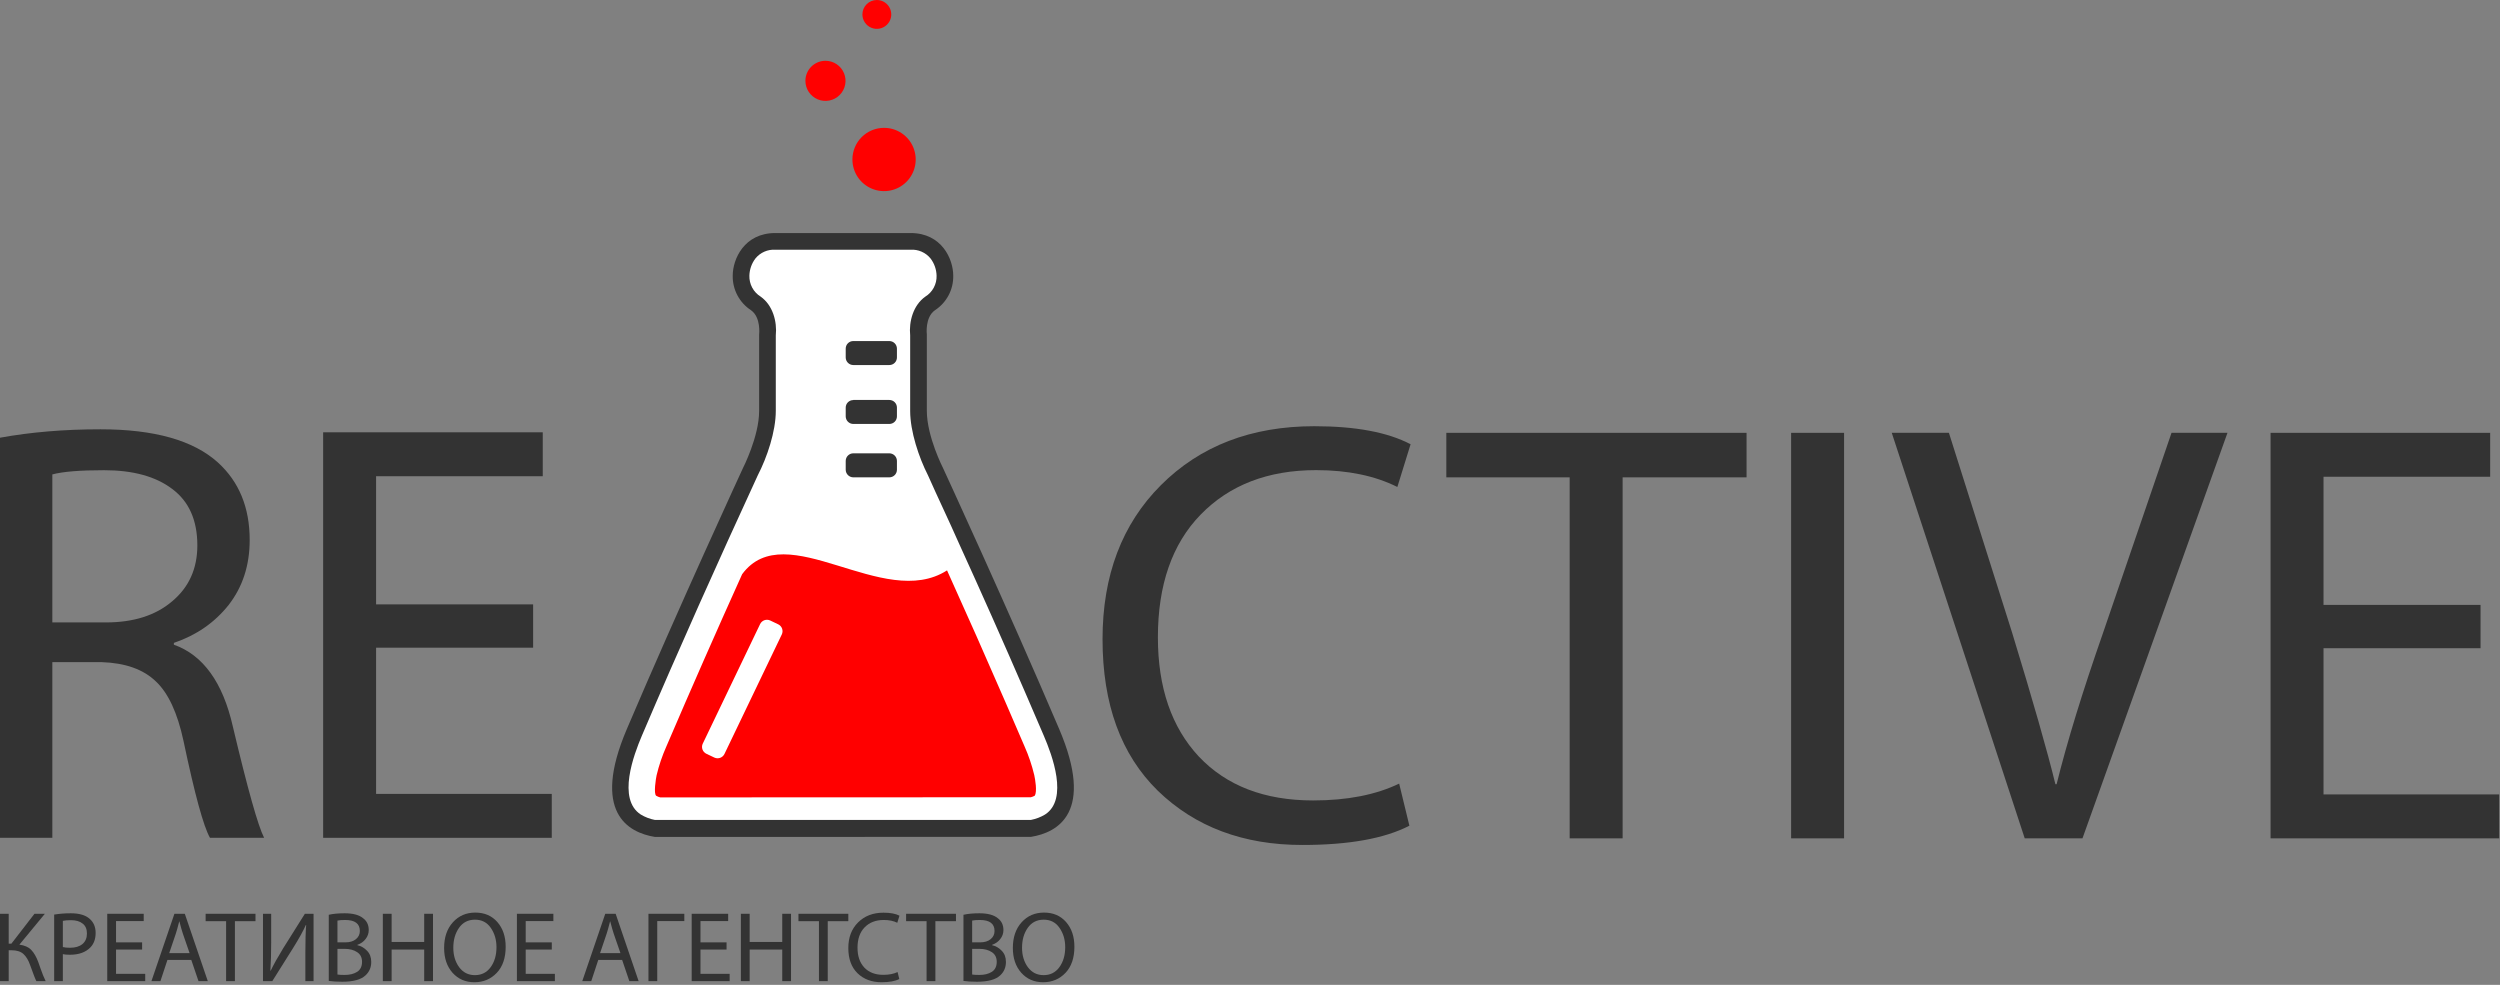 <?xml version="1.0" encoding="UTF-8"?> <svg xmlns="http://www.w3.org/2000/svg" width="693" height="273" viewBox="0 0 693 273" fill="none"><rect x="0" y="0" width="693" height="273" fill="#808080" stroke="none"/><path d="M0 232.244V121.335C8.561 119.778 17.846 119 27.852 119C42.751 119 53.592 122.058 60.374 128.173C66.267 133.51 69.214 140.681 69.214 149.688C69.214 156.692 67.268 162.696 63.376 167.7C59.485 172.592 54.426 176.094 48.199 178.207V178.707C56.316 181.598 61.764 189.159 64.544 201.389C68.658 218.734 71.549 229.019 73.216 232.244H58.206C56.427 229.13 53.981 220.18 50.868 205.392C49.2 197.609 46.643 192.105 43.196 188.881C39.749 185.545 34.746 183.766 28.186 183.544H14.51V232.244H0ZM14.51 131.508V172.536H29.353C37.025 172.536 43.14 170.591 47.699 166.699C52.369 162.808 54.704 157.637 54.704 151.189C54.704 144.184 52.369 138.958 47.699 135.511C43.14 132.064 36.858 130.341 28.853 130.341C22.182 130.341 17.401 130.73 14.51 131.508Z" fill="#333333"></path><path d="M147.781 167.533V179.541H104.252V220.069H152.952V232.244H89.575V119.834H150.45V132.009H104.252V167.533H147.781Z" fill="#333333"></path><path d="M387.847 217.213L390.682 228.888C383.788 232.446 373.893 234.225 360.995 234.225C344.651 234.225 331.308 229.221 320.968 219.214C310.739 209.208 305.624 195.198 305.624 177.186C305.624 159.507 311.017 145.275 321.802 134.49C332.698 123.594 346.874 118.146 364.331 118.146C375.783 118.146 384.678 119.813 391.015 123.149L387.346 134.99C381.12 131.877 373.615 130.321 364.831 130.321C351.489 130.321 340.815 134.435 332.809 142.662C324.915 150.779 320.968 162.12 320.968 176.685C320.968 190.584 324.748 201.591 332.309 209.708C339.981 217.825 350.543 221.883 363.997 221.883C373.448 221.883 381.398 220.326 387.847 217.213Z" fill="#333333"></path><path d="M435.112 232.39V132.322H400.922V119.98H484.145V132.322H449.788V232.39H435.112Z" fill="#333333"></path><path d="M496.499 119.98H511.175V232.39H496.499V119.98Z" fill="#333333"></path><path d="M577.263 232.39H561.252L524.394 119.98H540.238L557.75 175.351C563.531 194.253 567.534 208.262 569.758 217.38H570.091C572.982 205.705 577.263 191.751 582.934 175.518L601.946 119.98H617.457L577.263 232.39Z" fill="#333333"></path><path d="M687.608 167.679V179.688H644.078V220.215H692.778V232.39H629.401V119.98H690.276V132.155H644.078V167.679H687.608Z" fill="#333333"></path><path fill-rule="evenodd" clip-rule="evenodd" d="M181.56 232C174.1 230.79 163.9 225.23 173.74 202.14C188.14 168.32 205.94 129.77 205.94 129.77C205.94 129.77 210.43 121.02 210.43 113.93V92.72C210.43 92.72 211 88 208.19 86C206.6 84.965 205.299 83.543 204.411 81.867C203.522 80.191 203.074 78.317 203.11 76.42C203.11 71.81 206.3 64.6 214.92 64.6H252.43C261.05 64.6 264.24 71.81 264.24 76.42C264.277 78.317 263.831 80.192 262.942 81.868C262.053 83.545 260.751 84.967 259.16 86C256.33 88 256.92 92.74 256.92 92.74V113.91C256.92 121 261.41 129.75 261.41 129.75C261.41 129.75 279.21 168.3 293.62 202.12C303.46 225.21 293.25 230.77 285.79 231.98L181.56 232Z" fill="#333333"></path><path fill-rule="evenodd" clip-rule="evenodd" d="M243.06 0C243.851 0 244.625 0.235 245.282 0.674C245.94 1.114 246.453 1.738 246.756 2.469C247.058 3.2 247.138 4.004 246.983 4.78C246.829 5.556 246.448 6.269 245.888 6.828C245.329 7.388 244.616 7.769 243.84 7.923C243.064 8.077 242.26 7.998 241.529 7.696C240.798 7.393 240.174 6.88 239.734 6.222C239.295 5.564 239.06 4.791 239.06 4C239.06 2.939 239.481 1.922 240.232 1.172C240.982 0.421 241.999 0 243.06 0Z" fill="#FF0000"></path><path fill-rule="evenodd" clip-rule="evenodd" d="M228.82 16.85C229.92 16.85 230.995 17.176 231.909 17.787C232.823 18.398 233.536 19.266 233.957 20.282C234.378 21.298 234.488 22.416 234.273 23.495C234.059 24.573 233.529 25.564 232.752 26.341C231.974 27.119 230.983 27.649 229.905 27.863C228.826 28.078 227.708 27.968 226.692 27.547C225.676 27.126 224.808 26.413 224.197 25.499C223.586 24.585 223.26 23.51 223.26 22.41C223.26 20.935 223.846 19.521 224.889 18.479C225.931 17.436 227.345 16.85 228.82 16.85Z" fill="#FF0000"></path><path fill-rule="evenodd" clip-rule="evenodd" d="M245.06 35.44C246.795 35.44 248.49 35.954 249.932 36.918C251.375 37.882 252.499 39.251 253.162 40.854C253.826 42.456 254 44.22 253.662 45.921C253.323 47.622 252.488 49.185 251.261 50.411C250.035 51.638 248.472 52.473 246.771 52.812C245.07 53.15 243.306 52.976 241.704 52.312C240.101 51.649 238.732 50.525 237.768 49.082C236.804 47.64 236.29 45.945 236.29 44.21C236.289 43.058 236.515 41.917 236.955 40.852C237.395 39.788 238.041 38.82 238.856 38.006C239.67 37.191 240.638 36.545 241.702 36.105C242.767 35.665 243.908 35.439 245.06 35.44Z" fill="#FF0000"></path><path fill-rule="evenodd" clip-rule="evenodd" d="M289.37 204C287.65 200 285.917 195.973 284.17 191.92C278.17 178.06 272.037 164.257 265.77 150.51C263 144.22 260 138 257.24 131.77C254.69 126.77 252.3 119.57 252.3 113.93V93C251.91 89.08 253.17 84.59 256.49 82.23C257.478 81.624 258.288 80.767 258.837 79.746C259.387 78.726 259.657 77.579 259.62 76.42C259.58 74.689 258.992 73.015 257.94 71.64C257.279 70.829 256.435 70.186 255.477 69.766C254.519 69.345 253.475 69.158 252.43 69.22H214.92C213.876 69.158 212.831 69.345 211.873 69.766C210.915 70.186 210.071 70.829 209.41 71.64C208.358 73.015 207.77 74.689 207.73 76.42C207.695 77.578 207.966 78.725 208.515 79.745C209.065 80.765 209.874 81.622 210.86 82.23C214.19 84.59 215.45 89.08 215.05 93V113.91C215.05 119.57 212.66 126.73 210.05 131.77C199.05 155.65 188.24 179.77 177.93 203.93C175.68 209.23 171.03 221.53 177.63 225.79C178.826 226.51 180.14 227.014 181.51 227.28H285.79C287.163 227.012 288.479 226.508 289.68 225.79C296.27 221.55 291.62 209.25 289.37 204Z" fill="white"></path><path fill-rule="evenodd" clip-rule="evenodd" d="M285.75 221C286.134 220.902 286.504 220.755 286.85 220.56V220.51C287.53 219.45 286.96 216.02 286.7 214.87C286.047 212.125 285.14 209.447 283.99 206.87C282.277 202.87 280.55 198.87 278.81 194.87C273.477 182.577 268.047 170.323 262.52 158.11C244.86 169.44 217.85 142.74 205.72 159.17C198.573 175.01 191.573 190.923 184.72 206.91C183.57 209.487 182.663 212.165 182.01 214.91C181.84 215.66 181.11 220.08 181.92 220.6C182.262 220.795 182.629 220.943 183.01 221.04L285.75 221Z" fill="#FF0000"></path><path fill-rule="evenodd" clip-rule="evenodd" d="M194.81 206.13L210.7 173C210.94 172.497 211.369 172.11 211.894 171.923C212.418 171.736 212.996 171.763 213.5 172L215.72 173.06C216.222 173.3 216.61 173.729 216.797 174.254C216.984 174.778 216.957 175.356 216.72 175.86L200.82 209C200.578 209.501 200.148 209.886 199.625 210.073C199.101 210.26 198.525 210.234 198.02 210L195.8 208.94C195.297 208.7 194.91 208.271 194.723 207.746C194.536 207.222 194.563 206.644 194.8 206.14L194.81 206.13Z" fill="white"></path><path fill-rule="evenodd" clip-rule="evenodd" d="M236.53 94.54H246.53C247.086 94.543 247.619 94.765 248.012 95.158C248.405 95.551 248.627 96.084 248.63 96.64V99.09C248.63 99.647 248.409 100.181 248.015 100.575C247.621 100.969 247.087 101.19 246.53 101.19H236.53C235.974 101.187 235.441 100.965 235.048 100.572C234.655 100.179 234.433 99.646 234.43 99.09V96.64C234.429 96.364 234.482 96.09 234.587 95.835C234.692 95.579 234.847 95.347 235.042 95.152C235.237 94.957 235.469 94.802 235.725 94.697C235.98 94.592 236.254 94.539 236.53 94.54Z" fill="#333333"></path><path fill-rule="evenodd" clip-rule="evenodd" d="M236.53 110.87H246.53C247.086 110.873 247.619 111.095 248.012 111.488C248.405 111.881 248.627 112.414 248.63 112.97V115.42C248.63 115.977 248.409 116.511 248.015 116.905C247.621 117.299 247.087 117.52 246.53 117.52H236.53C235.974 117.517 235.441 117.295 235.048 116.902C234.655 116.509 234.433 115.976 234.43 115.42V113C234.429 112.724 234.482 112.45 234.587 112.195C234.692 111.939 234.847 111.707 235.042 111.512C235.237 111.317 235.469 111.162 235.725 111.057C235.98 110.952 236.254 110.899 236.53 110.9V110.87Z" fill="#333333"></path><path fill-rule="evenodd" clip-rule="evenodd" d="M236.53 125.66H246.53C247.087 125.665 247.62 125.89 248.013 126.284C248.406 126.679 248.627 127.213 248.63 127.77V130.22C248.627 130.776 248.405 131.309 248.012 131.702C247.619 132.095 247.086 132.317 246.53 132.32H236.53C235.975 132.315 235.443 132.092 235.051 131.699C234.658 131.306 234.435 130.775 234.43 130.22V127.77C234.43 127.212 234.651 126.677 235.044 126.282C235.438 125.886 235.972 125.663 236.53 125.66Z" fill="#333333"></path><path d="M0 253.3H2.41V261.582H3.158L9.556 253.3H12.437L5.374 261.859C6.814 262.044 7.913 262.534 8.67 263.328C9.427 264.122 10.074 265.239 10.609 266.679C10.738 267.049 10.941 267.63 11.219 268.424C11.514 269.2 11.763 269.865 11.966 270.419C12.188 270.954 12.419 271.471 12.659 271.97H10.083C9.806 271.471 9.233 270.003 8.365 267.566C7.885 266.181 7.267 265.147 6.51 264.463C5.752 263.762 4.644 263.411 3.186 263.411H2.41V271.97H0V253.3Z" fill="#333333"></path><path d="M15.013 271.97V253.522C16.454 253.282 17.996 253.162 19.639 253.162C21.984 253.162 23.73 253.679 24.874 254.713C25.964 255.673 26.509 256.975 26.509 258.619C26.509 260.281 26.029 261.61 25.068 262.607C23.757 263.974 21.855 264.657 19.362 264.657C18.513 264.657 17.866 264.602 17.423 264.491V271.97H15.013ZM17.423 255.267V262.524C17.922 262.654 18.587 262.718 19.418 262.718C20.876 262.718 22.021 262.377 22.852 261.693C23.683 260.992 24.099 260.013 24.099 258.757C24.099 257.538 23.702 256.624 22.908 256.015C22.132 255.387 21.061 255.073 19.695 255.073C18.66 255.073 17.903 255.138 17.423 255.267Z" fill="#333333"></path><path d="M39.395 261.222V263.217H32.166V269.948H40.254V271.97H29.728V253.3H39.839V255.322H32.166V261.222H39.395Z" fill="#333333"></path><path d="M53.029 266.098H46.409L44.47 271.97H41.977L48.348 253.3H51.229L57.6 271.97H55.023L53.029 266.098ZM46.907 264.214H52.558L50.702 258.84C50.444 258.083 50.121 256.947 49.733 255.433H49.677C49.253 257.095 48.939 258.222 48.736 258.812L46.907 264.214Z" fill="#333333"></path><path d="M62.679 271.97V255.35H57V253.3H70.822V255.35H65.116V271.97H62.679Z" fill="#333333"></path><path d="M72.902 253.3H75.173V261.167C75.173 264.214 75.099 266.845 74.952 269.061L75.035 269.089C75.81 267.446 76.955 265.387 78.47 262.912L84.508 253.3H86.918V271.97H84.647V264.02C84.647 260.751 84.721 258.222 84.868 256.43L84.785 256.403C84.065 258.028 82.911 260.114 81.323 262.663L75.478 271.97H72.902V253.3Z" fill="#333333"></path><path d="M91.134 271.915V253.577C92.297 253.3 93.766 253.162 95.538 253.162C97.847 253.162 99.546 253.614 100.635 254.519C101.688 255.295 102.214 256.393 102.214 257.815C102.214 258.72 101.928 259.542 101.355 260.281C100.801 261.019 100.035 261.564 99.056 261.915V261.998C100.09 262.238 100.986 262.755 101.743 263.549C102.519 264.343 102.907 265.377 102.907 266.652C102.907 268.166 102.371 269.412 101.3 270.391C100.063 271.554 97.921 272.136 94.874 272.136C93.452 272.136 92.205 272.062 91.134 271.915ZM93.544 255.184V261.222H95.732C96.97 261.222 97.948 260.927 98.668 260.336C99.389 259.745 99.749 258.988 99.749 258.065C99.749 256.033 98.391 255.018 95.677 255.018C94.772 255.018 94.061 255.073 93.544 255.184ZM93.544 263.023V270.142C93.987 270.216 94.661 270.253 95.566 270.253C96.951 270.253 98.096 269.966 99.001 269.394C99.906 268.803 100.358 267.88 100.358 266.624C100.358 265.424 99.906 264.528 99.001 263.937C98.096 263.328 96.942 263.023 95.538 263.023H93.544Z" fill="#333333"></path><path d="M106.12 253.3H108.557V261.112H117.587V253.3H120.025V271.97H117.587V263.217H108.557V271.97H106.12V253.3Z" fill="#333333"></path><path d="M131.752 252.968C134.3 252.968 136.341 253.845 137.873 255.599C139.406 257.354 140.172 259.634 140.172 262.441C140.172 265.525 139.351 267.935 137.707 269.671C136.064 271.407 133.995 272.275 131.502 272.275C129.028 272.275 127.006 271.398 125.436 269.643C123.885 267.889 123.109 265.599 123.109 262.774C123.109 259.837 123.912 257.474 125.519 255.682C127.144 253.873 129.222 252.968 131.752 252.968ZM131.668 254.934C129.766 254.934 128.289 255.692 127.236 257.206C126.184 258.702 125.658 260.539 125.658 262.718C125.658 264.823 126.193 266.615 127.264 268.092C128.354 269.569 129.813 270.308 131.641 270.308C133.487 270.308 134.946 269.569 136.017 268.092C137.088 266.615 137.624 264.768 137.624 262.552C137.624 260.502 137.098 258.72 136.045 257.206C135.011 255.692 133.552 254.934 131.668 254.934Z" fill="#333333"></path><path d="M152.955 261.222V263.217H145.725V269.948H153.813V271.97H143.287V253.3H153.398V255.322H145.725V261.222H152.955Z" fill="#333333"></path><path d="M172.458 266.098H165.838L163.899 271.97H161.406L167.777 253.3H170.658L177.029 271.97H174.453L172.458 266.098ZM166.337 264.214H171.987L170.131 258.84C169.873 258.083 169.55 256.947 169.162 255.433H169.107C168.682 257.095 168.368 258.222 168.165 258.812L166.337 264.214Z" fill="#333333"></path><path d="M179.752 253.3H189.696V255.322H182.189V271.97H179.752V253.3Z" fill="#333333"></path><path d="M201.403 261.222V263.217H194.173V269.948H202.261V271.97H191.735V253.3H201.846V255.322H194.173V261.222H201.403Z" fill="#333333"></path><path d="M205.369 253.3H207.806V261.112H216.837V253.3H219.274V271.97H216.837V263.217H207.806V271.97H205.369V253.3Z" fill="#333333"></path><path d="M227.012 271.97V255.35H221.334V253.3H235.156V255.35H229.45V271.97H227.012Z" fill="#333333"></path><path d="M248.81 269.449L249.281 271.388C248.136 271.979 246.492 272.275 244.35 272.275C241.635 272.275 239.419 271.444 237.702 269.782C236.003 268.12 235.154 265.793 235.154 262.801C235.154 259.865 236.049 257.501 237.84 255.71C239.65 253.9 242.005 252.995 244.904 252.995C246.806 252.995 248.283 253.272 249.336 253.826L248.727 255.793C247.692 255.276 246.446 255.018 244.987 255.018C242.771 255.018 240.998 255.701 239.669 257.067C238.358 258.415 237.702 260.299 237.702 262.718C237.702 265.027 238.33 266.855 239.586 268.203C240.86 269.551 242.614 270.225 244.849 270.225C246.418 270.225 247.739 269.966 248.81 269.449Z" fill="#333333"></path><path d="M256.849 271.97V255.35H251.171V253.3H264.993V255.35H259.287V271.97H256.849Z" fill="#333333"></path><path d="M267.072 271.915V253.577C268.236 253.3 269.704 253.162 271.477 253.162C273.785 253.162 275.484 253.614 276.573 254.519C277.626 255.295 278.152 256.393 278.152 257.815C278.152 258.72 277.866 259.542 277.294 260.281C276.74 261.019 275.973 261.564 274.995 261.915V261.998C276.029 262.238 276.924 262.755 277.681 263.549C278.457 264.343 278.845 265.377 278.845 266.652C278.845 268.166 278.309 269.412 277.238 270.391C276.001 271.554 273.859 272.136 270.812 272.136C269.39 272.136 268.143 272.062 267.072 271.915ZM269.482 255.184V261.222H271.671C272.908 261.222 273.887 260.927 274.607 260.336C275.327 259.745 275.687 258.988 275.687 258.065C275.687 256.033 274.33 255.018 271.615 255.018C270.71 255.018 269.999 255.073 269.482 255.184ZM269.482 263.023V270.142C269.925 270.216 270.599 270.253 271.504 270.253C272.889 270.253 274.034 269.966 274.939 269.394C275.844 268.803 276.296 267.88 276.296 266.624C276.296 265.424 275.844 264.528 274.939 263.937C274.034 263.328 272.88 263.023 271.477 263.023H269.482Z" fill="#333333"></path><path d="M289.404 252.968C291.952 252.968 293.993 253.845 295.525 255.599C297.058 257.354 297.824 259.634 297.824 262.441C297.824 265.525 297.003 267.935 295.359 269.671C293.716 271.407 291.647 272.275 289.154 272.275C286.68 272.275 284.658 271.398 283.088 269.643C281.537 267.889 280.761 265.599 280.761 262.774C280.761 259.837 281.564 257.474 283.171 255.682C284.796 253.873 286.874 252.968 289.404 252.968ZM289.32 254.934C287.418 254.934 285.941 255.692 284.888 257.206C283.836 258.702 283.31 260.539 283.31 262.718C283.31 264.823 283.845 266.615 284.916 268.092C286.006 269.569 287.465 270.308 289.293 270.308C291.139 270.308 292.598 269.569 293.669 268.092C294.74 266.615 295.276 264.768 295.276 262.552C295.276 260.502 294.75 258.72 293.697 257.206C292.663 255.692 291.204 254.934 289.32 254.934Z" fill="#333333"></path></svg> 